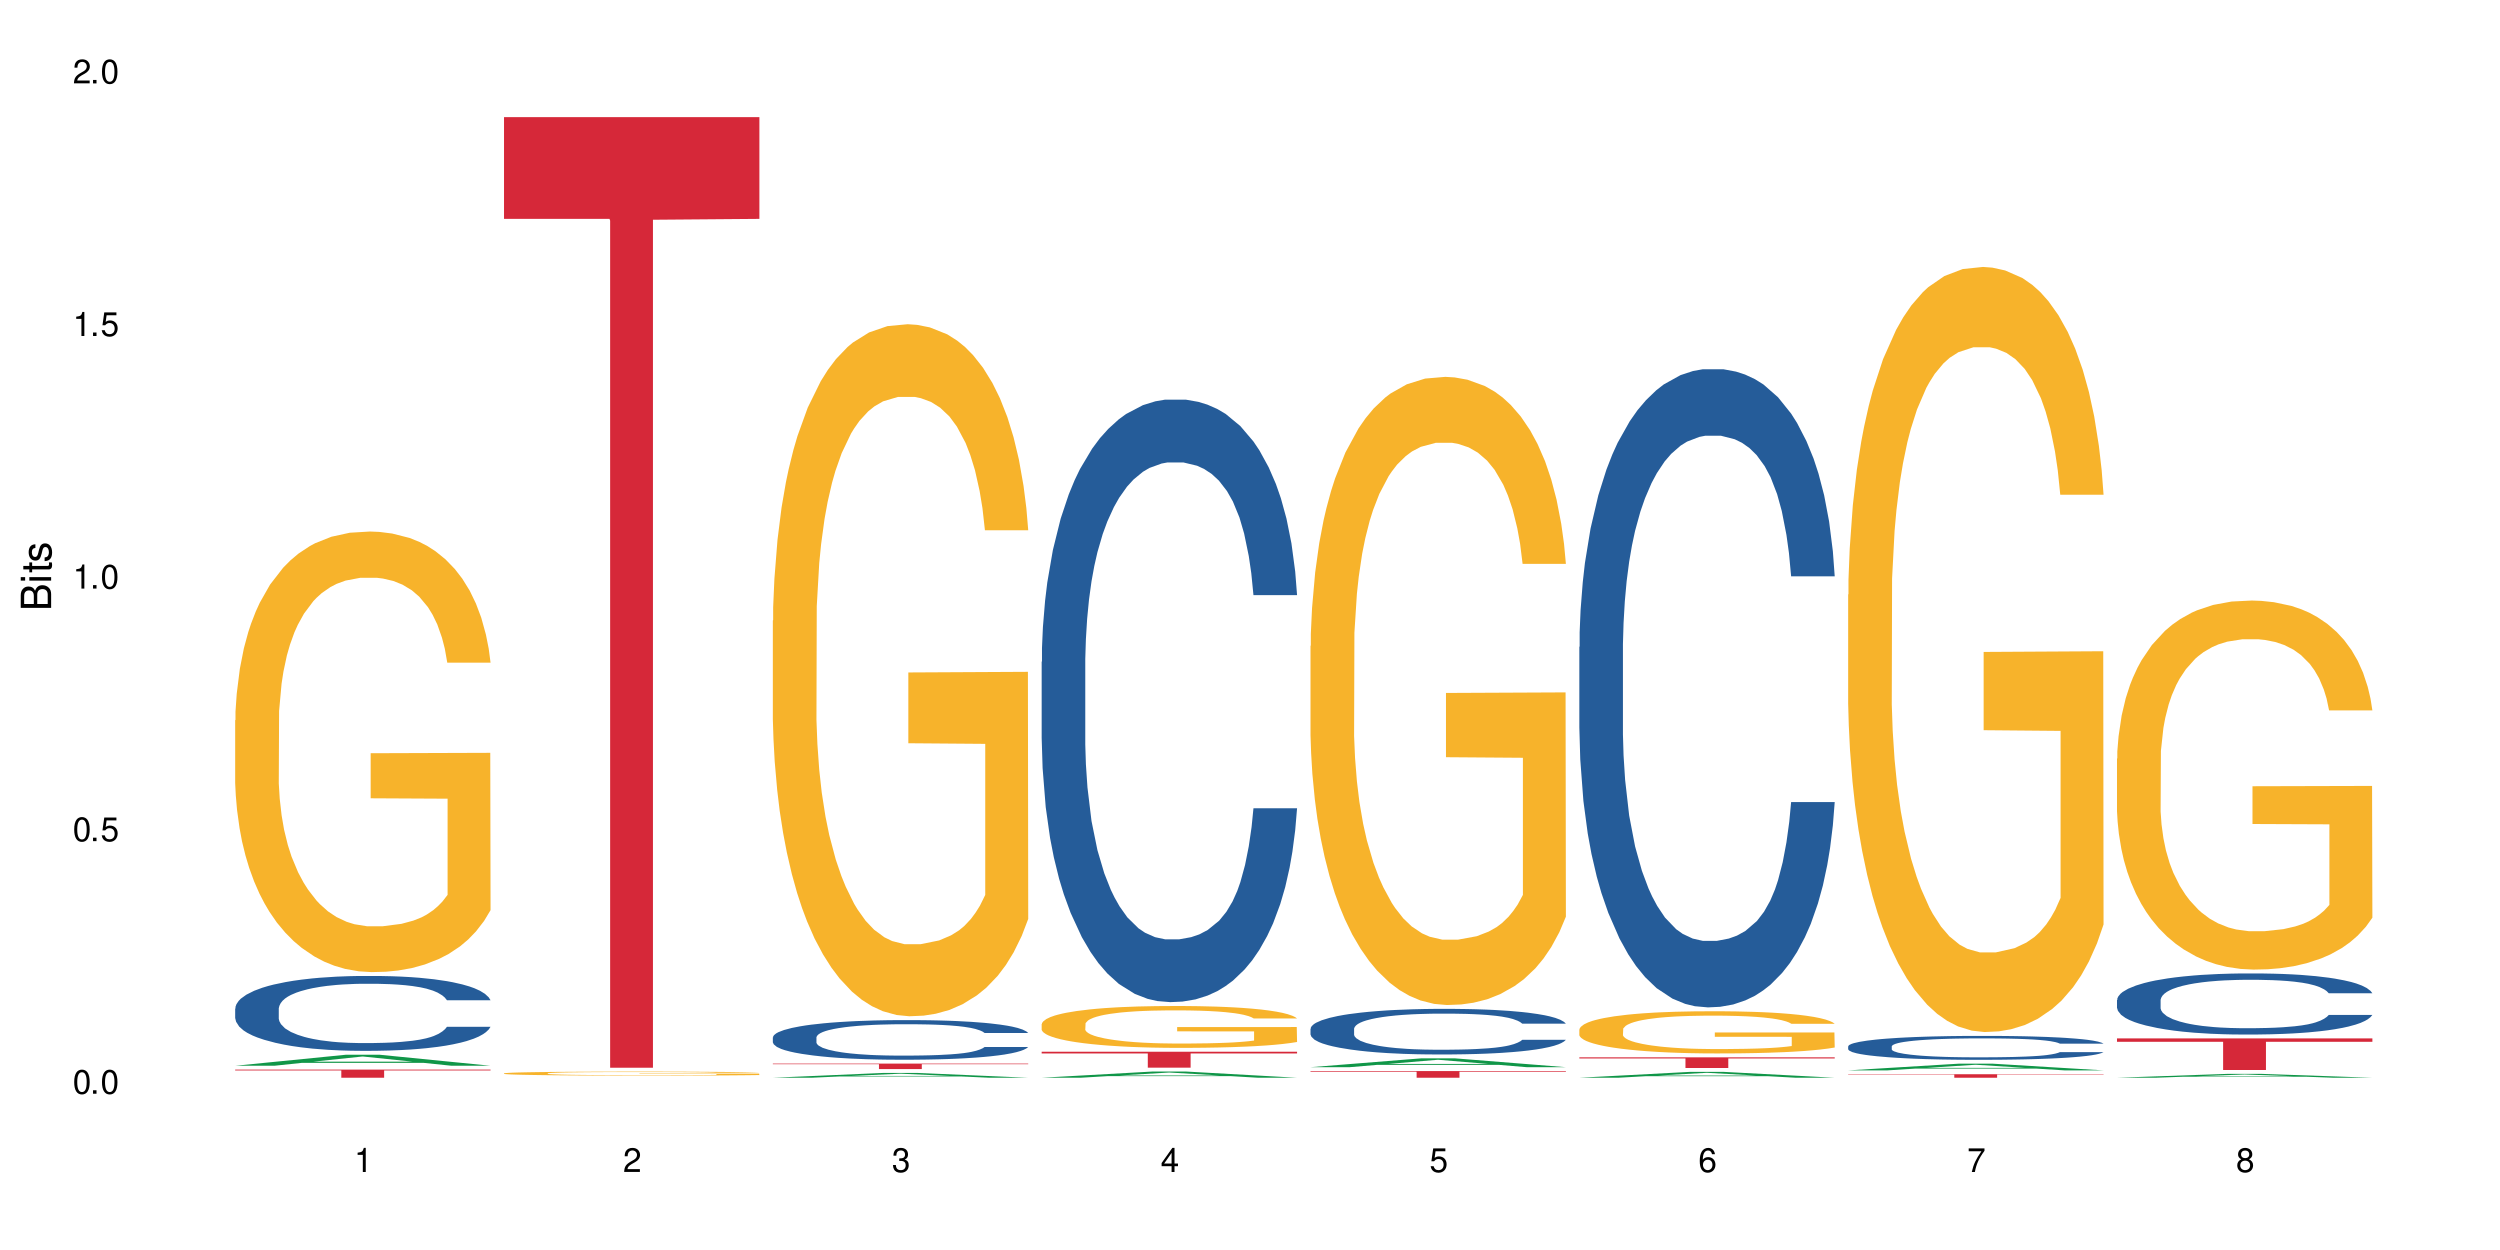 <?xml version="1.0" encoding="UTF-8"?>
<svg xmlns="http://www.w3.org/2000/svg" xmlns:xlink="http://www.w3.org/1999/xlink" width="720" height="360" viewBox="0 0 720 360">
<defs>
<g>
<g id="glyph-0-0">
</g>
<g id="glyph-0-1">
<path d="M 2.641 -6.938 C 2 -6.938 1.422 -6.656 1.078 -6.172 C 0.641 -5.562 0.406 -4.641 0.406 -3.359 C 0.406 -1.016 1.188 0.219 2.641 0.219 C 4.078 0.219 4.859 -1.016 4.859 -3.297 C 4.859 -4.641 4.656 -5.547 4.203 -6.172 C 3.844 -6.656 3.281 -6.938 2.641 -6.938 Z M 2.641 -6.188 C 3.547 -6.188 4 -5.25 4 -3.375 C 4 -1.406 3.562 -0.484 2.625 -0.484 C 1.734 -0.484 1.281 -1.438 1.281 -3.344 C 1.281 -5.25 1.734 -6.188 2.641 -6.188 Z M 2.641 -6.188 "/>
</g>
<g id="glyph-0-2">
<path d="M 1.828 -1 L 0.828 -1 L 0.828 0 L 1.828 0 Z M 1.828 -1 "/>
</g>
<g id="glyph-0-3">
<path d="M 4.562 -6.797 L 1.062 -6.797 L 0.547 -3.094 L 1.328 -3.094 C 1.719 -3.562 2.047 -3.734 2.578 -3.734 C 3.484 -3.734 4.062 -3.109 4.062 -2.094 C 4.062 -1.125 3.484 -0.531 2.578 -0.531 C 1.828 -0.531 1.375 -0.906 1.188 -1.672 L 0.328 -1.672 C 0.453 -1.109 0.547 -0.844 0.75 -0.594 C 1.125 -0.078 1.828 0.219 2.594 0.219 C 3.969 0.219 4.922 -0.781 4.922 -2.219 C 4.922 -3.562 4.031 -4.484 2.719 -4.484 C 2.25 -4.484 1.859 -4.359 1.469 -4.062 L 1.734 -5.969 L 4.562 -5.969 Z M 4.562 -6.797 "/>
</g>
<g id="glyph-0-4">
<path d="M 2.484 -4.938 L 2.484 0 L 3.328 0 L 3.328 -6.938 L 2.766 -6.938 C 2.469 -5.875 2.281 -5.734 0.984 -5.562 L 0.984 -4.938 Z M 2.484 -4.938 "/>
</g>
<g id="glyph-0-5">
<path d="M 4.859 -0.828 L 1.281 -0.828 C 1.359 -1.406 1.672 -1.781 2.5 -2.281 L 3.469 -2.828 C 4.406 -3.344 4.906 -4.062 4.906 -4.906 C 4.906 -5.484 4.672 -6.031 4.266 -6.406 C 3.859 -6.766 3.375 -6.938 2.719 -6.938 C 1.859 -6.938 1.219 -6.625 0.844 -6.031 C 0.609 -5.672 0.5 -5.234 0.484 -4.531 L 1.328 -4.531 C 1.359 -5.016 1.406 -5.281 1.531 -5.516 C 1.75 -5.938 2.188 -6.203 2.703 -6.203 C 3.469 -6.203 4.031 -5.641 4.031 -4.891 C 4.031 -4.344 3.719 -3.859 3.125 -3.516 L 2.234 -3 C 0.812 -2.172 0.406 -1.531 0.328 -0.016 L 4.859 -0.016 Z M 4.859 -0.828 "/>
</g>
<g id="glyph-0-6">
<path d="M 2.125 -3.188 L 2.578 -3.188 C 3.5 -3.188 3.984 -2.766 3.984 -1.922 C 3.984 -1.062 3.469 -0.531 2.594 -0.531 C 1.656 -0.531 1.203 -1 1.156 -2.016 L 0.312 -2.016 C 0.344 -1.453 0.438 -1.094 0.609 -0.781 C 0.953 -0.109 1.625 0.219 2.547 0.219 C 3.953 0.219 4.859 -0.625 4.859 -1.938 C 4.859 -2.828 4.516 -3.297 3.703 -3.594 C 4.344 -3.844 4.656 -4.328 4.656 -5.031 C 4.656 -6.219 3.875 -6.938 2.578 -6.938 C 1.203 -6.938 0.484 -6.172 0.453 -4.703 L 1.297 -4.703 C 1.312 -5.125 1.344 -5.359 1.453 -5.578 C 1.641 -5.969 2.062 -6.203 2.594 -6.203 C 3.344 -6.203 3.797 -5.75 3.797 -5 C 3.797 -4.516 3.609 -4.219 3.25 -4.047 C 3.016 -3.953 2.703 -3.922 2.125 -3.906 Z M 2.125 -3.188 "/>
</g>
<g id="glyph-0-7">
<path d="M 3.141 -1.672 L 3.141 0 L 3.984 0 L 3.984 -1.672 L 4.984 -1.672 L 4.984 -2.438 L 3.984 -2.438 L 3.984 -6.938 L 3.359 -6.938 L 0.266 -2.578 L 0.266 -1.672 Z M 3.141 -2.438 L 1 -2.438 L 3.141 -5.5 Z M 3.141 -2.438 "/>
</g>
<g id="glyph-0-8">
<path d="M 4.781 -5.125 C 4.609 -6.266 3.891 -6.938 2.844 -6.938 C 2.094 -6.938 1.422 -6.578 1.031 -5.953 C 0.594 -5.266 0.406 -4.422 0.406 -3.172 C 0.406 -2 0.578 -1.25 0.984 -0.641 C 1.359 -0.078 1.953 0.219 2.703 0.219 C 3.984 0.219 4.922 -0.75 4.922 -2.094 C 4.922 -3.375 4.062 -4.281 2.844 -4.281 C 2.172 -4.281 1.641 -4.031 1.281 -3.516 C 1.281 -5.234 1.828 -6.188 2.797 -6.188 C 3.391 -6.188 3.797 -5.797 3.938 -5.125 Z M 2.734 -3.531 C 3.547 -3.531 4.062 -2.953 4.062 -2.031 C 4.062 -1.156 3.484 -0.531 2.703 -0.531 C 1.922 -0.531 1.328 -1.188 1.328 -2.078 C 1.328 -2.938 1.906 -3.531 2.734 -3.531 Z M 2.734 -3.531 "/>
</g>
<g id="glyph-0-9">
<path d="M 4.984 -6.797 L 0.438 -6.797 L 0.438 -5.969 L 4.109 -5.969 C 2.5 -3.656 1.828 -2.234 1.328 0 L 2.219 0 C 2.594 -2.172 3.453 -4.047 4.984 -6.094 Z M 4.984 -6.797 "/>
</g>
<g id="glyph-0-10">
<path d="M 3.75 -3.656 C 4.469 -4.094 4.688 -4.438 4.688 -5.078 C 4.688 -6.172 3.844 -6.938 2.641 -6.938 C 1.438 -6.938 0.594 -6.172 0.594 -5.094 C 0.594 -4.438 0.812 -4.094 1.516 -3.656 C 0.734 -3.266 0.359 -2.703 0.359 -1.922 C 0.359 -0.656 1.281 0.219 2.641 0.219 C 3.984 0.219 4.922 -0.656 4.922 -1.922 C 4.922 -2.703 4.531 -3.266 3.75 -3.656 Z M 2.641 -6.188 C 3.359 -6.188 3.812 -5.75 3.812 -5.062 C 3.812 -4.406 3.344 -3.984 2.641 -3.984 C 1.922 -3.984 1.453 -4.406 1.453 -5.078 C 1.453 -5.75 1.922 -6.188 2.641 -6.188 Z M 2.641 -3.266 C 3.484 -3.266 4.062 -2.719 4.062 -1.906 C 4.062 -1.078 3.484 -0.531 2.625 -0.531 C 1.797 -0.531 1.219 -1.094 1.219 -1.906 C 1.219 -2.719 1.781 -3.266 2.641 -3.266 Z M 2.641 -3.266 "/>
</g>
<g id="glyph-1-0">
</g>
<g id="glyph-1-1">
<path d="M 0 -0.953 L 0 -4.891 C 0 -5.719 -0.234 -6.344 -0.734 -6.797 C -1.188 -7.234 -1.812 -7.469 -2.5 -7.469 C -3.547 -7.469 -4.188 -7 -4.625 -5.875 C -4.984 -6.688 -5.625 -7.094 -6.531 -7.094 C -7.172 -7.094 -7.734 -6.859 -8.141 -6.391 C -8.562 -5.922 -8.75 -5.344 -8.75 -4.5 L -8.75 -0.953 Z M -4.984 -2.062 L -7.766 -2.062 L -7.766 -4.219 C -7.766 -4.844 -7.688 -5.203 -7.453 -5.5 C -7.219 -5.812 -6.859 -5.969 -6.375 -5.969 C -5.891 -5.969 -5.531 -5.812 -5.297 -5.5 C -5.062 -5.203 -4.984 -4.844 -4.984 -4.219 Z M -0.984 -2.062 L -4 -2.062 L -4 -4.781 C -4 -5.766 -3.438 -6.359 -2.484 -6.359 C -1.547 -6.359 -0.984 -5.766 -0.984 -4.781 Z M -0.984 -2.062 "/>
</g>
<g id="glyph-1-2">
<path d="M -6.281 -1.797 L -6.281 -0.797 L 0 -0.797 L 0 -1.797 Z M -8.75 -1.797 L -8.75 -0.797 L -7.484 -0.797 L -7.484 -1.797 Z M -8.75 -1.797 "/>
</g>
<g id="glyph-1-3">
<path d="M -6.281 -3.047 L -6.281 -2.016 L -8.016 -2.016 L -8.016 -1.016 L -6.281 -1.016 L -6.281 -0.172 L -5.469 -0.172 L -5.469 -1.016 L -0.719 -1.016 C -0.078 -1.016 0.281 -1.453 0.281 -2.234 C 0.281 -2.5 0.25 -2.719 0.188 -3.047 L -0.641 -3.047 C -0.609 -2.906 -0.594 -2.766 -0.594 -2.562 C -0.594 -2.141 -0.719 -2.016 -1.156 -2.016 L -5.469 -2.016 L -5.469 -3.047 Z M -6.281 -3.047 "/>
</g>
<g id="glyph-1-4">
<path d="M -4.531 -5.25 C -5.766 -5.25 -6.469 -4.422 -6.469 -2.969 C -6.469 -1.516 -5.719 -0.562 -4.547 -0.562 C -3.562 -0.562 -3.094 -1.062 -2.734 -2.562 L -2.516 -3.484 C -2.344 -4.188 -2.094 -4.469 -1.641 -4.469 C -1.047 -4.469 -0.641 -3.875 -0.641 -3 C -0.641 -2.453 -0.797 -2 -1.062 -1.75 C -1.25 -1.594 -1.422 -1.531 -1.875 -1.469 L -1.875 -0.406 C -0.422 -0.453 0.281 -1.266 0.281 -2.922 C 0.281 -4.5 -0.5 -5.516 -1.719 -5.516 C -2.656 -5.516 -3.172 -4.984 -3.469 -3.734 L -3.703 -2.766 C -3.891 -1.953 -4.156 -1.609 -4.594 -1.609 C -5.188 -1.609 -5.547 -2.125 -5.547 -2.938 C -5.547 -3.75 -5.203 -4.172 -4.531 -4.203 Z M -4.531 -5.25 "/>
</g>
</g>
</defs>
<rect x="-72" y="-36" width="864" height="432" fill="rgb(100%, 100%, 100%)" fill-opacity="1"/>
<path fill-rule="nonzero" fill="rgb(6.275%, 58.824%, 28.235%)" fill-opacity="1" d="M 67.73 306.934 L 67.809 306.93 L 99.637 303.762 L 109.301 303.762 L 141.281 306.938 L 130.047 306.938 L 122.031 306.109 L 86.906 306.109 L 79.047 306.934 L 67.73 306.934 L 90.285 305.766 L 118.809 305.762 L 104.586 304.281 L 104.43 304.277 L 104.27 304.285 L 90.207 305.762 L 90.285 305.766 Z M 67.73 306.934 "/>
<path fill-rule="nonzero" fill="rgb(14.51%, 36.078%, 60%)" fill-opacity="1" d="M 67.73 290.465 L 67.82 290.445 L 67.82 289.973 L 68.09 289.223 L 68.719 288.277 L 69.344 287.625 L 70.961 286.465 L 73.203 285.34 L 75.535 284.473 L 77.238 283.961 L 78.766 283.566 L 82.262 282.836 L 84.504 282.461 L 86.926 282.125 L 89.887 281.789 L 92.039 281.594 L 96.883 281.277 L 100.469 281.141 L 103.25 281.082 L 109.262 281.082 L 112.848 281.16 L 115.449 281.258 L 118.32 281.414 L 120.742 281.594 L 124.957 282.027 L 128.727 282.578 L 130.43 282.895 L 133.121 283.504 L 135.184 284.098 L 136.617 284.609 L 138.234 285.34 L 139.668 286.227 L 140.746 287.23 L 141.281 288.078 L 128.727 288.078 L 128.098 287.293 L 127.379 286.68 L 126.035 285.871 L 124.688 285.301 L 122.805 284.727 L 121.102 284.352 L 118.77 283.98 L 116.707 283.742 L 114.555 283.566 L 112.488 283.445 L 108.543 283.328 L 103.969 283.328 L 102.266 283.367 L 98.766 283.527 L 96.883 283.664 L 94.191 283.938 L 92.309 284.195 L 90.066 284.59 L 88.539 284.926 L 86.656 285.438 L 85.312 285.891 L 83.785 286.543 L 82.891 287.035 L 82.082 287.586 L 81.363 288.238 L 80.828 288.93 L 80.469 289.656 L 80.289 290.367 L 80.289 293.422 L 80.469 294.133 L 80.918 294.961 L 82.082 296.164 L 83.785 297.207 L 85.762 298.035 L 87.645 298.629 L 88.719 298.906 L 90.156 299.219 L 92.398 299.613 L 95.629 300.008 L 97.512 300.168 L 100.383 300.324 L 103.34 300.402 L 107.289 300.402 L 110.785 300.324 L 113.117 300.227 L 115.539 300.066 L 118.859 299.734 L 120.922 299.418 L 122.715 299.043 L 124.062 298.668 L 124.957 298.352 L 126.305 297.742 L 127.379 297.07 L 128.188 296.379 L 128.727 295.711 L 141.281 295.711 L 140.746 296.5 L 139.938 297.27 L 139.129 297.84 L 137.875 298.531 L 136.441 299.141 L 134.375 299.832 L 132.672 300.285 L 130.43 300.777 L 128.367 301.152 L 126.125 301.488 L 122.805 301.883 L 120.652 302.078 L 118.32 302.258 L 115.539 302.414 L 112.043 302.551 L 108.273 302.633 L 104.777 302.652 L 101.008 302.609 L 98.227 302.531 L 94.551 302.355 L 89.977 302 L 86.656 301.625 L 84.055 301.25 L 81.812 300.855 L 79.301 300.324 L 76.074 299.457 L 74.098 298.785 L 72.754 298.234 L 71.23 297.465 L 70.152 296.773 L 68.898 295.672 L 68 294.27 L 67.73 293.188 Z M 67.73 290.465 "/>
<path fill-rule="nonzero" fill="rgb(96.863%, 70.196%, 16.863%)" fill-opacity="1" d="M 67.73 207.426 L 67.82 207.309 L 67.82 204.992 L 68.18 199.777 L 69.078 192.594 L 70.242 186.684 L 71.5 182.047 L 72.305 179.613 L 73.652 176.137 L 74.816 173.586 L 77.777 168.371 L 81.543 163.508 L 83.609 161.422 L 85.941 159.449 L 89.258 157.25 L 90.785 156.438 L 95.449 154.582 L 100.738 153.426 L 106.57 153.078 L 109.262 153.191 L 112.938 153.656 L 117.961 154.93 L 120.832 156.09 L 123.074 157.25 L 125.406 158.754 L 128.277 161.074 L 130.969 163.855 L 133.121 166.633 L 135.273 170.109 L 137.066 173.82 L 138.594 177.875 L 139.938 182.742 L 140.746 186.797 L 141.281 190.855 L 128.816 190.855 L 128.098 186.797 L 127.289 183.668 L 125.945 179.844 L 124.598 177.062 L 123.254 174.863 L 120.742 171.848 L 118.59 169.996 L 115.898 168.371 L 113.297 167.328 L 110.336 166.633 L 108.543 166.402 L 103.789 166.402 L 99.484 167.215 L 96.973 168.141 L 95.18 169.066 L 92.668 170.805 L 91.141 172.195 L 90.246 173.125 L 87.555 176.715 L 85.762 179.961 L 84.773 182.164 L 83.52 185.641 L 82.621 188.77 L 81.633 193.402 L 81.098 196.879 L 80.379 204.762 L 80.289 225.621 L 80.559 230.023 L 81.098 234.773 L 81.812 238.945 L 82.891 243.352 L 83.965 246.711 L 85.852 251.23 L 87.465 254.242 L 88.719 256.215 L 91.141 259.344 L 92.129 260.387 L 94.461 262.473 L 96.883 264.094 L 99.844 265.484 L 102.086 266.18 L 105.672 266.758 L 110.246 266.758 L 115.629 266.062 L 119.039 265.137 L 121.371 264.211 L 122.895 263.398 L 124.777 262.125 L 126.125 260.965 L 127.379 259.691 L 128.906 257.719 L 128.906 230.023 L 106.75 229.906 L 106.75 216.93 L 141.195 216.812 L 141.281 262.125 L 139.398 265.254 L 137.066 268.266 L 134.824 270.582 L 132.492 272.555 L 129.176 274.754 L 126.484 276.145 L 122.355 277.77 L 118.59 278.812 L 114.645 279.508 L 111.145 279.855 L 107.02 279.969 L 103.34 279.738 L 99.395 279.043 L 96.254 278.117 L 93.383 276.957 L 90.516 275.449 L 86.926 273.016 L 84.594 271.047 L 82.172 268.613 L 79.75 265.715 L 77.598 262.586 L 76.164 260.152 L 74.727 257.371 L 73.203 253.895 L 71.766 249.957 L 70.691 246.363 L 69.703 242.309 L 68.988 238.484 L 68.27 233.27 L 67.91 229.098 L 67.73 225.504 Z M 67.73 207.426 "/>
<path fill-rule="nonzero" fill="rgb(83.922%, 15.686%, 22.353%)" fill-opacity="1" d="M 67.73 308.047 L 141.281 308.047 L 141.281 308.297 L 110.629 308.301 L 110.629 310.387 L 98.297 310.387 L 98.297 308.301 L 98.117 308.297 L 67.73 308.297 Z M 67.73 308.047 "/>
<path fill-rule="nonzero" fill="rgb(96.863%, 70.196%, 16.863%)" fill-opacity="1" d="M 145.156 309.117 L 145.242 309.117 L 145.242 309.094 L 145.602 309.047 L 146.5 308.984 L 147.664 308.93 L 148.922 308.887 L 149.73 308.867 L 151.074 308.836 L 152.242 308.812 L 155.199 308.766 L 158.969 308.719 L 161.031 308.699 L 163.363 308.684 L 166.684 308.664 L 168.207 308.656 L 172.871 308.641 L 178.164 308.629 L 183.992 308.625 L 186.684 308.625 L 190.363 308.629 L 195.387 308.641 L 198.254 308.652 L 200.496 308.664 L 202.828 308.676 L 205.699 308.699 L 208.391 308.723 L 210.543 308.746 L 212.695 308.781 L 214.492 308.812 L 216.016 308.852 L 217.359 308.895 L 218.168 308.93 L 218.707 308.969 L 206.238 308.969 L 205.52 308.93 L 204.715 308.902 L 203.367 308.867 L 202.023 308.844 L 200.676 308.824 L 198.164 308.797 L 196.012 308.777 L 193.32 308.766 L 190.723 308.754 L 187.762 308.746 L 181.211 308.746 L 176.906 308.754 L 174.395 308.762 L 172.602 308.77 L 170.09 308.785 L 168.566 308.797 L 167.668 308.809 L 164.977 308.84 L 163.184 308.867 L 162.195 308.887 L 160.941 308.922 L 160.043 308.949 L 159.059 308.992 L 158.52 309.023 L 157.801 309.094 L 157.711 309.281 L 157.98 309.32 L 158.52 309.363 L 159.238 309.402 L 160.312 309.441 L 161.391 309.473 L 163.273 309.516 L 164.887 309.543 L 166.145 309.559 L 168.566 309.586 L 169.551 309.598 L 171.883 309.617 L 174.305 309.629 L 177.266 309.645 L 179.508 309.648 L 183.098 309.656 L 187.672 309.656 L 193.055 309.648 L 196.461 309.641 L 198.793 309.633 L 200.32 309.625 L 202.203 309.613 L 203.547 309.602 L 204.805 309.59 L 206.328 309.574 L 206.328 309.32 L 184.172 309.32 L 184.172 309.203 L 218.617 309.203 L 218.707 309.613 L 216.824 309.641 L 214.492 309.668 L 212.25 309.688 L 209.918 309.707 L 206.598 309.727 L 203.906 309.738 L 199.781 309.754 L 196.012 309.766 L 192.066 309.77 L 188.566 309.773 L 180.766 309.773 L 176.816 309.766 L 173.68 309.758 L 167.938 309.734 L 164.352 309.711 L 162.016 309.695 L 159.594 309.672 L 157.172 309.645 L 155.02 309.617 L 152.152 309.57 L 150.625 309.539 L 149.191 309.504 L 148.113 309.469 L 147.129 309.434 L 146.41 309.398 L 145.691 309.352 L 145.332 309.312 L 145.156 309.281 Z M 145.156 309.117 "/>
<path fill-rule="nonzero" fill="rgb(83.922%, 15.686%, 22.353%)" fill-opacity="1" d="M 145.156 33.727 L 218.707 33.727 L 218.707 63.035 L 188.051 63.289 L 188.051 307.516 L 175.719 307.516 L 175.719 63.547 L 175.539 63.035 L 145.156 63.035 Z M 145.156 33.727 "/>
<path fill-rule="nonzero" fill="rgb(6.275%, 58.824%, 28.235%)" fill-opacity="1" d="M 222.578 310.383 L 222.656 310.383 L 254.48 309 L 264.148 309 L 296.129 310.387 L 284.895 310.387 L 276.879 310.023 L 241.75 310.023 L 233.895 310.383 L 222.578 310.383 L 245.129 309.875 L 273.656 309.875 L 259.434 309.227 L 259.273 309.227 L 259.117 309.23 L 245.051 309.875 L 245.129 309.875 Z M 222.578 310.383 "/>
<path fill-rule="nonzero" fill="rgb(14.51%, 36.078%, 60%)" fill-opacity="1" d="M 222.578 298.758 L 222.668 298.75 L 222.668 298.5 L 222.938 298.102 L 223.562 297.602 L 224.191 297.258 L 225.809 296.641 L 228.051 296.047 L 230.383 295.59 L 232.086 295.316 L 233.609 295.109 L 237.109 294.723 L 239.352 294.523 L 241.773 294.348 L 244.734 294.172 L 246.887 294.066 L 251.73 293.898 L 255.316 293.828 L 258.098 293.797 L 264.109 293.797 L 267.695 293.836 L 270.297 293.891 L 273.168 293.973 L 275.59 294.066 L 279.805 294.297 L 283.57 294.586 L 285.277 294.754 L 287.969 295.078 L 290.031 295.391 L 291.465 295.66 L 293.082 296.047 L 294.516 296.516 L 295.59 297.051 L 296.129 297.496 L 283.57 297.496 L 282.945 297.082 L 282.227 296.758 L 280.883 296.328 L 279.535 296.027 L 277.652 295.727 L 275.949 295.527 L 273.617 295.328 L 271.551 295.203 L 269.398 295.109 L 267.336 295.047 L 263.391 294.984 L 258.816 294.984 L 257.109 295.004 L 253.613 295.09 L 251.73 295.16 L 249.039 295.309 L 247.156 295.441 L 244.914 295.652 L 243.387 295.828 L 241.504 296.102 L 240.16 296.34 L 238.633 296.684 L 237.738 296.945 L 236.93 297.238 L 236.211 297.582 L 235.672 297.945 L 235.316 298.332 L 235.137 298.707 L 235.137 300.324 L 235.316 300.699 L 235.762 301.137 L 236.93 301.773 L 238.633 302.324 L 240.605 302.766 L 242.492 303.078 L 243.566 303.223 L 245.004 303.391 L 247.246 303.598 L 250.473 303.809 L 252.355 303.891 L 255.227 303.973 L 258.188 304.016 L 262.133 304.016 L 265.633 303.973 L 267.965 303.922 L 270.387 303.84 L 273.707 303.66 L 275.77 303.492 L 277.562 303.297 L 278.906 303.098 L 279.805 302.93 L 281.148 302.609 L 282.227 302.254 L 283.035 301.887 L 283.57 301.535 L 296.129 301.535 L 295.59 301.949 L 294.785 302.355 L 293.977 302.66 L 292.723 303.023 L 291.285 303.348 L 289.223 303.715 L 287.52 303.953 L 285.277 304.215 L 283.215 304.41 L 280.973 304.59 L 277.652 304.797 L 275.5 304.902 L 273.168 304.996 L 270.387 305.078 L 266.887 305.152 L 263.121 305.195 L 259.621 305.203 L 255.855 305.184 L 253.074 305.141 L 249.398 305.047 L 244.824 304.859 L 241.504 304.664 L 238.902 304.465 L 236.66 304.254 L 234.148 303.973 L 230.918 303.516 L 228.945 303.16 L 227.602 302.867 L 226.074 302.461 L 225 302.098 L 223.742 301.512 L 222.848 300.773 L 222.578 300.199 Z M 222.578 298.758 "/>
<path fill-rule="nonzero" fill="rgb(96.863%, 70.196%, 16.863%)" fill-opacity="1" d="M 222.578 178.742 L 222.668 178.559 L 222.668 174.918 L 223.027 166.727 L 223.922 155.441 L 225.09 146.16 L 226.344 138.879 L 227.152 135.059 L 228.496 129.598 L 229.664 125.594 L 232.625 117.402 L 236.391 109.758 L 238.453 106.48 L 240.785 103.387 L 244.105 99.93 L 245.629 98.652 L 250.293 95.742 L 255.586 93.922 L 261.418 93.375 L 264.109 93.559 L 267.785 94.285 L 272.809 96.289 L 275.68 98.109 L 277.922 99.93 L 280.254 102.293 L 283.125 105.934 L 285.816 110.305 L 287.969 114.672 L 290.121 120.133 L 291.914 125.957 L 293.438 132.328 L 294.785 139.973 L 295.59 146.344 L 296.129 152.715 L 283.66 152.715 L 282.945 146.344 L 282.137 141.43 L 280.793 135.422 L 279.445 131.055 L 278.102 127.594 L 275.59 122.863 L 273.438 119.949 L 270.746 117.402 L 268.145 115.762 L 265.184 114.672 L 263.391 114.309 L 258.637 114.309 L 254.332 115.582 L 251.82 117.039 L 250.023 118.492 L 247.512 121.223 L 245.988 123.406 L 245.094 124.863 L 242.402 130.508 L 240.605 135.602 L 239.621 139.062 L 238.363 144.523 L 237.469 149.438 L 236.48 156.719 L 235.941 162.18 L 235.227 174.555 L 235.137 207.316 L 235.406 214.234 L 235.941 221.699 L 236.66 228.25 L 237.738 235.168 L 238.812 240.445 L 240.695 247.543 L 242.312 252.277 L 243.566 255.371 L 245.988 260.285 L 246.977 261.922 L 249.309 265.199 L 251.73 267.746 L 254.691 269.934 L 256.934 271.023 L 260.52 271.934 L 265.094 271.934 L 270.477 270.844 L 273.887 269.387 L 276.219 267.93 L 277.742 266.656 L 279.625 264.652 L 280.973 262.832 L 282.227 260.832 L 283.75 257.738 L 283.75 214.234 L 261.598 214.055 L 261.598 193.668 L 296.039 193.484 L 296.129 264.652 L 294.246 269.566 L 291.914 274.301 L 289.672 277.941 L 287.34 281.035 L 284.02 284.492 L 281.328 286.676 L 277.203 289.227 L 273.438 290.863 L 269.488 291.957 L 265.992 292.504 L 261.867 292.684 L 258.188 292.32 L 254.242 291.227 L 251.102 289.773 L 248.23 287.953 L 245.359 285.586 L 241.773 281.762 L 239.441 278.668 L 237.02 274.848 L 234.598 270.297 L 232.445 265.383 L 231.008 261.559 L 229.574 257.191 L 228.051 251.73 L 226.613 245.543 L 225.539 239.898 L 224.551 233.527 L 223.832 227.523 L 223.117 219.332 L 222.758 212.777 L 222.578 207.137 Z M 222.578 178.742 "/>
<path fill-rule="nonzero" fill="rgb(83.922%, 15.686%, 22.353%)" fill-opacity="1" d="M 222.578 306.316 L 296.129 306.316 L 296.129 306.484 L 265.477 306.484 L 265.477 307.891 L 253.141 307.891 L 253.141 306.488 L 252.965 306.484 L 222.578 306.484 Z M 222.578 306.316 "/>
<path fill-rule="nonzero" fill="rgb(6.275%, 58.824%, 28.235%)" fill-opacity="1" d="M 300 310.383 L 300.078 310.383 L 331.906 308.602 L 341.57 308.602 L 373.555 310.387 L 362.316 310.387 L 354.301 309.918 L 319.176 309.918 L 311.316 310.383 L 300 310.383 L 322.555 309.727 L 351.078 309.727 L 336.855 308.895 L 336.699 308.891 L 336.543 308.898 L 322.477 309.727 L 322.555 309.727 Z M 300 310.383 "/>
<path fill-rule="nonzero" fill="rgb(14.51%, 36.078%, 60%)" fill-opacity="1" d="M 300 190.598 L 300.09 190.438 L 300.09 186.633 L 300.359 180.605 L 300.988 172.992 L 301.617 167.758 L 303.23 158.402 L 305.473 149.359 L 307.805 142.383 L 309.508 138.258 L 311.035 135.086 L 314.531 129.219 L 316.773 126.203 L 319.195 123.508 L 322.156 120.812 L 324.309 119.227 L 329.152 116.688 L 332.742 115.578 L 335.52 115.102 L 341.531 115.102 L 345.117 115.734 L 347.719 116.527 L 350.59 117.797 L 353.012 119.227 L 357.227 122.715 L 360.996 127.156 L 362.699 129.691 L 365.391 134.609 L 367.453 139.367 L 368.891 143.492 L 370.504 149.359 L 371.938 156.496 L 373.016 164.586 L 373.555 171.406 L 360.996 171.406 L 360.367 165.062 L 359.648 160.145 L 358.305 153.641 L 356.961 149.043 L 355.074 144.441 L 353.371 141.43 L 351.039 138.414 L 348.977 136.512 L 346.824 135.086 L 344.762 134.133 L 340.812 133.184 L 336.238 133.184 L 334.535 133.5 L 331.035 134.77 L 329.152 135.879 L 326.461 138.098 L 324.578 140.16 L 322.336 143.332 L 320.812 146.027 L 318.926 150.152 L 317.582 153.801 L 316.059 159.035 L 315.16 163 L 314.352 167.441 L 313.637 172.676 L 313.098 178.227 L 312.738 184.094 L 312.559 189.805 L 312.559 214.387 L 312.738 220.098 L 313.188 226.762 L 314.352 236.434 L 316.059 244.84 L 318.031 251.504 L 319.914 256.262 L 320.992 258.48 L 322.426 261.02 L 324.668 264.191 L 327.898 267.363 L 329.781 268.633 L 332.652 269.902 L 335.609 270.535 L 339.559 270.535 L 343.055 269.902 L 345.387 269.109 L 347.809 267.84 L 351.129 265.141 L 353.191 262.605 L 354.984 259.59 L 356.332 256.578 L 357.227 254.039 L 358.574 249.125 L 359.648 243.73 L 360.457 238.18 L 360.996 232.785 L 373.555 232.785 L 373.016 239.133 L 372.207 245.316 L 371.402 249.918 L 370.145 255.469 L 368.711 260.383 L 366.645 265.938 L 364.941 269.582 L 362.699 273.547 L 360.637 276.562 L 358.395 279.258 L 355.074 282.43 L 352.922 284.016 L 350.59 285.445 L 347.809 286.715 L 344.312 287.824 L 340.543 288.457 L 337.047 288.617 L 333.277 288.301 L 330.5 287.664 L 326.82 286.238 L 322.246 283.383 L 318.926 280.367 L 316.324 277.355 L 314.082 274.184 L 311.57 269.902 L 308.344 262.922 L 306.371 257.531 L 305.023 253.09 L 303.5 246.902 L 302.422 241.352 L 301.168 232.469 L 300.27 221.207 L 300 212.484 Z M 300 190.598 "/>
<path fill-rule="nonzero" fill="rgb(96.863%, 70.196%, 16.863%)" fill-opacity="1" d="M 300 294.895 L 300.09 294.883 L 300.09 294.664 L 300.449 294.168 L 301.348 293.484 L 302.512 292.922 L 303.77 292.48 L 304.574 292.25 L 305.922 291.918 L 307.086 291.676 L 310.047 291.18 L 313.816 290.719 L 315.879 290.52 L 318.211 290.332 L 321.527 290.125 L 323.055 290.047 L 327.719 289.871 L 333.012 289.762 L 338.84 289.727 L 341.531 289.738 L 345.207 289.781 L 350.23 289.902 L 353.102 290.016 L 355.344 290.125 L 357.676 290.266 L 360.547 290.488 L 363.238 290.75 L 365.391 291.016 L 367.543 291.348 L 369.336 291.699 L 370.863 292.086 L 372.207 292.547 L 373.016 292.934 L 373.555 293.32 L 361.086 293.32 L 360.367 292.934 L 359.559 292.637 L 358.215 292.273 L 356.871 292.008 L 355.523 291.797 L 353.012 291.512 L 350.859 291.336 L 348.168 291.18 L 345.566 291.082 L 342.609 291.016 L 340.812 290.996 L 336.059 290.996 L 331.754 291.07 L 329.242 291.16 L 327.449 291.246 L 324.938 291.414 L 323.414 291.547 L 322.516 291.633 L 319.824 291.977 L 318.031 292.281 L 317.043 292.492 L 315.789 292.824 L 314.891 293.121 L 313.902 293.562 L 313.367 293.891 L 312.648 294.641 L 312.559 296.625 L 312.828 297.043 L 313.367 297.492 L 314.082 297.891 L 315.16 298.309 L 316.234 298.629 L 318.121 299.059 L 319.734 299.344 L 320.992 299.531 L 323.414 299.828 L 324.398 299.93 L 326.73 300.125 L 329.152 300.281 L 332.113 300.414 L 334.355 300.48 L 337.941 300.535 L 342.52 300.535 L 347.898 300.469 L 351.309 300.379 L 353.641 300.293 L 355.164 300.215 L 357.047 300.094 L 358.395 299.984 L 359.648 299.863 L 361.176 299.676 L 361.176 297.043 L 339.02 297.031 L 339.02 295.797 L 373.465 295.785 L 373.555 300.094 L 371.668 300.391 L 369.336 300.676 L 367.094 300.898 L 364.762 301.086 L 361.445 301.293 L 358.754 301.426 L 354.629 301.582 L 350.859 301.68 L 346.914 301.746 L 343.414 301.777 L 339.289 301.789 L 335.609 301.77 L 331.664 301.703 L 328.523 301.613 L 325.656 301.504 L 322.785 301.359 L 319.195 301.129 L 316.863 300.941 L 314.441 300.711 L 312.02 300.434 L 309.867 300.137 L 308.434 299.906 L 306.996 299.641 L 305.473 299.312 L 304.039 298.938 L 302.961 298.594 L 301.973 298.211 L 301.258 297.848 L 300.539 297.352 L 300.18 296.953 L 300 296.613 Z M 300 294.895 "/>
<path fill-rule="nonzero" fill="rgb(83.922%, 15.686%, 22.353%)" fill-opacity="1" d="M 300 302.902 L 373.555 302.902 L 373.555 303.391 L 342.898 303.398 L 342.898 307.492 L 330.566 307.492 L 330.566 303.402 L 330.387 303.391 L 300 303.391 Z M 300 302.902 "/>
<path fill-rule="nonzero" fill="rgb(6.275%, 58.824%, 28.235%)" fill-opacity="1" d="M 377.426 307.348 L 377.504 307.344 L 409.328 304.801 L 418.992 304.801 L 450.977 307.352 L 439.738 307.352 L 431.723 306.684 L 396.598 306.684 L 388.738 307.348 L 377.426 307.348 L 399.977 306.41 L 428.504 306.406 L 414.277 305.219 L 414.121 305.215 L 413.965 305.223 L 399.898 306.406 L 399.977 306.41 Z M 377.426 307.348 "/>
<path fill-rule="nonzero" fill="rgb(14.51%, 36.078%, 60%)" fill-opacity="1" d="M 377.426 296.273 L 377.516 296.262 L 377.516 295.973 L 377.781 295.52 L 378.41 294.941 L 379.039 294.547 L 380.652 293.836 L 382.895 293.152 L 385.227 292.625 L 386.934 292.312 L 388.457 292.074 L 391.957 291.629 L 394.199 291.402 L 396.621 291.199 L 399.578 290.992 L 401.734 290.875 L 406.574 290.684 L 410.164 290.598 L 412.945 290.562 L 418.953 290.562 L 422.543 290.609 L 425.145 290.668 L 428.016 290.766 L 430.438 290.875 L 434.652 291.137 L 438.418 291.473 L 440.125 291.664 L 442.812 292.039 L 444.879 292.398 L 446.312 292.711 L 447.926 293.152 L 449.363 293.695 L 450.438 294.305 L 450.977 294.82 L 438.418 294.82 L 437.789 294.344 L 437.074 293.969 L 435.727 293.477 L 434.383 293.129 L 432.5 292.781 L 430.793 292.555 L 428.461 292.324 L 426.398 292.184 L 424.246 292.074 L 422.184 292 L 418.238 291.93 L 413.664 291.93 L 411.957 291.953 L 408.461 292.051 L 406.574 292.133 L 403.887 292.301 L 402 292.457 L 399.758 292.699 L 398.234 292.902 L 396.352 293.215 L 395.004 293.488 L 393.48 293.887 L 392.582 294.188 L 391.777 294.523 L 391.059 294.918 L 390.52 295.336 L 390.16 295.781 L 389.98 296.215 L 389.98 298.074 L 390.16 298.504 L 390.609 299.012 L 391.777 299.742 L 393.48 300.379 L 395.453 300.883 L 397.336 301.242 L 398.414 301.41 L 399.848 301.602 L 402.09 301.84 L 405.32 302.082 L 407.203 302.18 L 410.074 302.273 L 413.035 302.32 L 416.98 302.32 L 420.48 302.273 L 422.812 302.215 L 425.234 302.117 L 428.551 301.914 L 430.613 301.723 L 432.41 301.492 L 433.754 301.266 L 434.652 301.074 L 435.996 300.703 L 437.074 300.293 L 437.879 299.875 L 438.418 299.465 L 450.977 299.465 L 450.438 299.945 L 449.633 300.414 L 448.824 300.762 L 447.566 301.184 L 446.133 301.555 L 444.07 301.973 L 442.367 302.25 L 440.125 302.551 L 438.059 302.777 L 435.816 302.98 L 432.5 303.223 L 430.348 303.34 L 428.016 303.449 L 425.234 303.547 L 421.734 303.629 L 417.969 303.68 L 414.469 303.691 L 410.703 303.664 L 407.922 303.617 L 404.242 303.512 L 399.668 303.293 L 396.352 303.066 L 393.75 302.836 L 391.508 302.598 L 388.996 302.273 L 385.766 301.746 L 383.793 301.336 L 382.449 301 L 380.922 300.535 L 379.848 300.113 L 378.59 299.441 L 377.695 298.59 L 377.426 297.93 Z M 377.426 296.273 "/>
<path fill-rule="nonzero" fill="rgb(96.863%, 70.196%, 16.863%)" fill-opacity="1" d="M 377.426 186.023 L 377.516 185.859 L 377.516 182.555 L 377.871 175.117 L 378.77 164.875 L 379.938 156.449 L 381.191 149.84 L 382 146.371 L 383.344 141.414 L 384.512 137.777 L 387.469 130.344 L 391.238 123.406 L 393.301 120.43 L 395.633 117.621 L 398.953 114.484 L 400.477 113.324 L 405.141 110.684 L 410.434 109.031 L 416.262 108.535 L 418.953 108.699 L 422.633 109.359 L 427.656 111.18 L 430.527 112.832 L 432.77 114.484 L 435.102 116.629 L 437.969 119.934 L 440.66 123.898 L 442.812 127.867 L 444.969 132.82 L 446.762 138.109 L 448.285 143.891 L 449.633 150.832 L 450.438 156.613 L 450.977 162.395 L 438.508 162.395 L 437.789 156.613 L 436.984 152.152 L 435.637 146.699 L 434.293 142.734 L 432.949 139.598 L 430.438 135.301 L 428.281 132.656 L 425.594 130.344 L 422.992 128.855 L 420.031 127.867 L 418.238 127.535 L 413.484 127.535 L 409.176 128.691 L 406.664 130.012 L 404.871 131.336 L 402.359 133.812 L 400.836 135.797 L 399.938 137.117 L 397.246 142.238 L 395.453 146.867 L 394.469 150.004 L 393.211 154.961 L 392.312 159.422 L 391.328 166.031 L 390.789 170.988 L 390.07 182.223 L 389.98 211.961 L 390.25 218.242 L 390.789 225.016 L 391.508 230.961 L 392.582 237.242 L 393.66 242.031 L 395.543 248.477 L 397.156 252.773 L 398.414 255.582 L 400.836 260.043 L 401.82 261.527 L 404.156 264.504 L 406.574 266.816 L 409.535 268.797 L 411.777 269.789 L 415.367 270.617 L 419.941 270.617 L 425.324 269.625 L 428.73 268.301 L 431.062 266.98 L 432.59 265.824 L 434.473 264.008 L 435.816 262.355 L 437.074 260.539 L 438.598 257.727 L 438.598 218.242 L 416.441 218.074 L 416.441 199.57 L 450.887 199.406 L 450.977 264.008 L 449.094 268.469 L 446.762 272.762 L 444.52 276.066 L 442.188 278.875 L 438.867 282.016 L 436.176 284 L 432.051 286.312 L 428.281 287.797 L 424.336 288.789 L 420.84 289.285 L 416.711 289.449 L 413.035 289.121 L 409.086 288.129 L 405.949 286.809 L 403.078 285.156 L 400.207 283.008 L 396.621 279.539 L 394.289 276.73 L 391.867 273.258 L 389.445 269.129 L 387.293 264.668 L 385.855 261.199 L 384.422 257.234 L 382.895 252.277 L 381.461 246.66 L 380.383 241.535 L 379.398 235.754 L 378.68 230.301 L 377.961 222.867 L 377.605 216.918 L 377.426 211.797 Z M 377.426 186.023 "/>
<path fill-rule="nonzero" fill="rgb(83.922%, 15.686%, 22.353%)" fill-opacity="1" d="M 377.426 308.461 L 450.977 308.461 L 450.977 308.668 L 420.324 308.668 L 420.324 310.387 L 407.988 310.387 L 407.988 308.672 L 407.809 308.668 L 377.426 308.668 Z M 377.426 308.461 "/>
<path fill-rule="nonzero" fill="rgb(6.275%, 58.824%, 28.235%)" fill-opacity="1" d="M 454.848 310.383 L 454.926 310.383 L 486.75 308.699 L 496.418 308.699 L 528.398 310.387 L 517.164 310.387 L 509.148 309.945 L 474.023 309.945 L 466.164 310.383 L 454.848 310.383 L 477.402 309.762 L 505.926 309.762 L 491.703 308.973 L 491.547 308.973 L 491.387 308.977 L 477.32 309.762 L 477.402 309.762 Z M 454.848 310.383 "/>
<path fill-rule="nonzero" fill="rgb(14.51%, 36.078%, 60%)" fill-opacity="1" d="M 454.848 186.312 L 454.938 186.145 L 454.938 182.113 L 455.207 175.727 L 455.836 167.664 L 456.461 162.121 L 458.078 152.211 L 460.32 142.637 L 462.652 135.242 L 464.355 130.875 L 465.879 127.516 L 469.379 121.301 L 471.621 118.109 L 474.043 115.254 L 477.004 112.398 L 479.156 110.719 L 484 108.031 L 487.586 106.855 L 490.367 106.352 L 496.379 106.352 L 499.965 107.023 L 502.566 107.863 L 505.438 109.207 L 507.859 110.719 L 512.074 114.414 L 515.844 119.117 L 517.547 121.805 L 520.238 127.012 L 522.301 132.051 L 523.734 136.418 L 525.352 142.637 L 526.785 150.195 L 527.863 158.762 L 528.398 165.984 L 515.844 165.984 L 515.215 159.266 L 514.496 154.059 L 513.152 147.172 L 511.805 142.301 L 509.922 137.426 L 508.219 134.234 L 505.887 131.043 L 503.824 129.027 L 501.672 127.516 L 499.605 126.508 L 495.66 125.5 L 491.086 125.5 L 489.383 125.836 L 485.883 127.18 L 484 128.355 L 481.309 130.707 L 479.426 132.891 L 477.184 136.25 L 475.656 139.105 L 473.773 143.477 L 472.43 147.34 L 470.902 152.883 L 470.008 157.082 L 469.199 161.785 L 468.48 167.328 L 467.945 173.207 L 467.586 179.426 L 467.406 185.473 L 467.406 211.508 L 467.586 217.559 L 468.035 224.613 L 469.199 234.859 L 470.902 243.762 L 472.879 250.82 L 474.762 255.859 L 475.836 258.211 L 477.273 260.898 L 479.516 264.258 L 482.742 267.617 L 484.629 268.961 L 487.496 270.305 L 490.457 270.977 L 494.406 270.977 L 497.902 270.305 L 500.234 269.465 L 502.656 268.121 L 505.977 265.266 L 508.039 262.578 L 509.832 259.387 L 511.18 256.195 L 512.074 253.508 L 513.422 248.301 L 514.496 242.586 L 515.305 236.707 L 515.844 230.996 L 528.398 230.996 L 527.863 237.715 L 527.055 244.266 L 526.246 249.141 L 524.992 255.02 L 523.555 260.227 L 521.492 266.105 L 519.789 269.969 L 517.547 274.168 L 515.484 277.359 L 513.242 280.215 L 509.922 283.578 L 507.77 285.258 L 505.438 286.77 L 502.656 288.113 L 499.16 289.289 L 495.391 289.961 L 491.895 290.129 L 488.125 289.793 L 485.344 289.121 L 481.668 287.609 L 477.094 284.586 L 473.773 281.391 L 471.172 278.199 L 468.93 274.84 L 466.418 270.305 L 463.191 262.914 L 461.215 257.203 L 459.871 252.5 L 458.348 245.945 L 457.27 240.066 L 456.016 230.66 L 455.117 218.734 L 454.848 209.492 Z M 454.848 186.312 "/>
<path fill-rule="nonzero" fill="rgb(96.863%, 70.196%, 16.863%)" fill-opacity="1" d="M 454.848 296.445 L 454.938 296.434 L 454.938 296.211 L 455.297 295.711 L 456.191 295.023 L 457.359 294.457 L 458.613 294.012 L 459.422 293.781 L 460.77 293.449 L 461.934 293.203 L 464.895 292.703 L 468.66 292.238 L 470.723 292.039 L 473.055 291.848 L 476.375 291.637 L 477.898 291.562 L 482.562 291.383 L 487.855 291.273 L 493.688 291.238 L 496.379 291.25 L 500.055 291.293 L 505.078 291.418 L 507.949 291.527 L 510.191 291.637 L 512.523 291.781 L 515.395 292.004 L 518.086 292.27 L 520.238 292.539 L 522.391 292.871 L 524.184 293.227 L 525.711 293.613 L 527.055 294.082 L 527.863 294.469 L 528.398 294.855 L 515.934 294.855 L 515.215 294.469 L 514.406 294.168 L 513.062 293.801 L 511.715 293.535 L 510.371 293.324 L 507.859 293.035 L 505.707 292.859 L 503.016 292.703 L 500.414 292.605 L 497.453 292.539 L 495.66 292.516 L 490.906 292.516 L 486.602 292.594 L 484.09 292.684 L 482.297 292.77 L 479.785 292.938 L 478.258 293.07 L 477.363 293.16 L 474.672 293.504 L 472.879 293.812 L 471.891 294.023 L 470.633 294.359 L 469.738 294.656 L 468.75 295.102 L 468.211 295.434 L 467.496 296.188 L 467.406 298.188 L 467.676 298.609 L 468.211 299.062 L 468.93 299.465 L 470.008 299.887 L 471.082 300.207 L 472.965 300.641 L 474.582 300.93 L 475.836 301.117 L 478.258 301.418 L 479.246 301.516 L 481.578 301.715 L 484 301.871 L 486.961 302.004 L 489.203 302.07 L 492.789 302.125 L 497.363 302.125 L 502.746 302.059 L 506.156 301.973 L 508.488 301.883 L 510.012 301.805 L 511.895 301.684 L 513.242 301.57 L 514.496 301.449 L 516.023 301.262 L 516.023 298.609 L 493.867 298.598 L 493.867 297.355 L 528.309 297.344 L 528.398 301.684 L 526.516 301.984 L 524.184 302.27 L 521.941 302.492 L 519.609 302.684 L 516.289 302.895 L 513.602 303.027 L 509.473 303.18 L 505.707 303.281 L 501.758 303.348 L 498.262 303.383 L 494.137 303.391 L 490.457 303.371 L 486.512 303.305 L 483.371 303.215 L 480.5 303.105 L 477.633 302.961 L 474.043 302.727 L 471.711 302.539 L 469.289 302.305 L 466.867 302.027 L 464.715 301.727 L 463.281 301.496 L 461.844 301.227 L 460.32 300.895 L 458.883 300.516 L 457.809 300.172 L 456.82 299.785 L 456.102 299.418 L 455.387 298.918 L 455.027 298.52 L 454.848 298.176 Z M 454.848 296.445 "/>
<path fill-rule="nonzero" fill="rgb(83.922%, 15.686%, 22.353%)" fill-opacity="1" d="M 454.848 304.504 L 528.398 304.504 L 528.398 304.832 L 497.746 304.836 L 497.746 307.59 L 485.414 307.59 L 485.414 304.84 L 485.234 304.832 L 454.848 304.832 Z M 454.848 304.504 "/>
<path fill-rule="nonzero" fill="rgb(6.275%, 58.824%, 28.235%)" fill-opacity="1" d="M 532.27 308.27 L 532.352 308.266 L 564.176 306.336 L 573.84 306.336 L 605.824 308.27 L 594.586 308.27 L 586.57 307.766 L 551.445 307.766 L 543.586 308.27 L 532.27 308.27 L 554.824 307.555 L 583.348 307.555 L 569.125 306.652 L 568.969 306.652 L 568.812 306.656 L 554.746 307.555 L 554.824 307.555 Z M 532.27 308.27 "/>
<path fill-rule="nonzero" fill="rgb(14.51%, 36.078%, 60%)" fill-opacity="1" d="M 532.27 301.336 L 532.359 301.328 L 532.359 301.18 L 532.629 300.938 L 533.258 300.637 L 533.887 300.43 L 535.5 300.059 L 537.742 299.699 L 540.074 299.422 L 541.777 299.258 L 543.305 299.133 L 546.801 298.898 L 549.043 298.781 L 551.465 298.672 L 554.426 298.566 L 556.578 298.504 L 561.422 298.402 L 565.012 298.359 L 567.793 298.34 L 573.801 298.34 L 577.391 298.363 L 579.992 298.395 L 582.859 298.445 L 585.281 298.504 L 589.5 298.641 L 593.266 298.816 L 594.969 298.918 L 597.66 299.113 L 599.723 299.301 L 601.16 299.465 L 602.773 299.699 L 604.207 299.98 L 605.285 300.305 L 605.824 300.574 L 593.266 300.574 L 592.637 300.32 L 591.922 300.125 L 590.574 299.867 L 589.23 299.688 L 587.344 299.504 L 585.641 299.383 L 583.309 299.266 L 581.246 299.188 L 579.094 299.133 L 577.031 299.094 L 573.082 299.055 L 568.508 299.055 L 566.805 299.07 L 563.305 299.121 L 561.422 299.164 L 558.73 299.25 L 556.848 299.332 L 554.605 299.461 L 553.082 299.566 L 551.199 299.73 L 549.852 299.875 L 548.328 300.082 L 547.43 300.238 L 546.621 300.418 L 545.906 300.625 L 545.367 300.844 L 545.008 301.078 L 544.828 301.305 L 544.828 302.281 L 545.008 302.508 L 545.457 302.77 L 546.621 303.156 L 548.328 303.488 L 550.301 303.754 L 552.184 303.941 L 553.262 304.031 L 554.695 304.129 L 556.938 304.258 L 560.168 304.383 L 562.051 304.434 L 564.922 304.484 L 567.883 304.508 L 571.828 304.508 L 575.324 304.484 L 577.656 304.449 L 580.078 304.402 L 583.398 304.293 L 585.461 304.191 L 587.254 304.074 L 588.602 303.953 L 589.5 303.852 L 590.844 303.656 L 591.922 303.445 L 592.727 303.223 L 593.266 303.008 L 605.824 303.008 L 605.285 303.262 L 604.477 303.508 L 603.672 303.691 L 602.414 303.91 L 600.98 304.105 L 598.918 304.324 L 597.211 304.469 L 594.969 304.629 L 592.906 304.746 L 590.664 304.855 L 587.344 304.98 L 585.191 305.043 L 582.859 305.098 L 580.078 305.148 L 576.582 305.195 L 572.816 305.219 L 569.316 305.227 L 565.551 305.211 L 562.77 305.188 L 559.09 305.133 L 554.516 305.02 L 551.199 304.898 L 548.598 304.777 L 546.355 304.652 L 543.844 304.484 L 540.613 304.207 L 538.641 303.992 L 537.293 303.816 L 535.77 303.57 L 534.691 303.348 L 533.438 302.996 L 532.539 302.551 L 532.27 302.203 Z M 532.27 301.336 "/>
<path fill-rule="nonzero" fill="rgb(96.863%, 70.196%, 16.863%)" fill-opacity="1" d="M 532.27 171.258 L 532.359 171.055 L 532.359 167.031 L 532.719 157.977 L 533.617 145.5 L 534.781 135.238 L 536.039 127.188 L 536.844 122.961 L 538.191 116.926 L 539.355 112.496 L 542.316 103.441 L 546.086 94.988 L 548.148 91.367 L 550.48 87.945 L 553.797 84.125 L 555.324 82.715 L 559.988 79.496 L 565.281 77.484 L 571.109 76.879 L 573.801 77.082 L 577.48 77.887 L 582.5 80.098 L 585.371 82.109 L 587.613 84.125 L 589.945 86.738 L 592.816 90.766 L 595.508 95.594 L 597.66 100.422 L 599.812 106.461 L 601.609 112.898 L 603.133 119.941 L 604.477 128.395 L 605.285 135.438 L 605.824 142.48 L 593.355 142.48 L 592.637 135.438 L 591.832 130.004 L 590.484 123.363 L 589.141 118.535 L 587.793 114.711 L 585.281 109.48 L 583.129 106.258 L 580.438 103.441 L 577.836 101.629 L 574.879 100.422 L 573.082 100.02 L 568.328 100.02 L 564.023 101.43 L 561.512 103.039 L 559.719 104.648 L 557.207 107.668 L 555.684 110.082 L 554.785 111.691 L 552.094 117.93 L 550.301 123.566 L 549.312 127.387 L 548.059 133.426 L 547.16 138.859 L 546.176 146.906 L 545.637 152.945 L 544.918 166.629 L 544.828 202.852 L 545.098 210.496 L 545.637 218.746 L 546.355 225.992 L 547.43 233.637 L 548.508 239.473 L 550.391 247.324 L 552.004 252.555 L 553.262 255.977 L 555.684 261.41 L 556.668 263.219 L 559 266.84 L 561.422 269.66 L 564.383 272.074 L 566.625 273.281 L 570.215 274.289 L 574.789 274.289 L 580.168 273.078 L 583.578 271.469 L 585.91 269.859 L 587.434 268.453 L 589.32 266.238 L 590.664 264.227 L 591.922 262.012 L 593.445 258.59 L 593.445 210.496 L 571.289 210.297 L 571.289 187.758 L 605.734 187.555 L 605.824 266.238 L 603.941 271.672 L 601.609 276.902 L 599.363 280.93 L 597.031 284.348 L 593.715 288.172 L 591.023 290.586 L 586.898 293.406 L 583.129 295.215 L 579.184 296.422 L 575.684 297.027 L 571.559 297.227 L 567.883 296.824 L 563.934 295.617 L 560.797 294.008 L 557.926 291.996 L 555.055 289.379 L 551.465 285.152 L 549.133 281.734 L 546.711 277.508 L 544.289 272.477 L 542.137 267.043 L 540.703 262.816 L 539.266 257.988 L 537.742 251.949 L 536.309 245.109 L 535.23 238.871 L 534.246 231.828 L 533.527 225.188 L 532.809 216.133 L 532.449 208.887 L 532.27 202.648 Z M 532.27 171.258 "/>
<path fill-rule="nonzero" fill="rgb(83.922%, 15.686%, 22.353%)" fill-opacity="1" d="M 532.27 309.379 L 605.824 309.379 L 605.824 309.488 L 575.168 309.488 L 575.168 310.387 L 562.836 310.387 L 562.836 309.488 L 532.27 309.488 Z M 532.27 309.379 "/>
<path fill-rule="nonzero" fill="rgb(6.275%, 58.824%, 28.235%)" fill-opacity="1" d="M 609.695 310.383 L 609.773 310.383 L 641.598 309.273 L 651.266 309.273 L 683.246 310.387 L 672.008 310.387 L 663.996 310.094 L 628.867 310.094 L 621.012 310.383 L 609.695 310.383 L 632.246 309.973 L 660.773 309.973 L 646.551 309.453 L 646.391 309.453 L 646.234 309.457 L 632.168 309.973 L 632.246 309.973 Z M 609.695 310.383 "/>
<path fill-rule="nonzero" fill="rgb(14.51%, 36.078%, 60%)" fill-opacity="1" d="M 609.695 288.012 L 609.785 287.996 L 609.785 287.609 L 610.055 287 L 610.68 286.227 L 611.309 285.695 L 612.922 284.746 L 615.164 283.832 L 617.5 283.125 L 619.203 282.707 L 620.727 282.383 L 624.227 281.789 L 626.469 281.484 L 628.891 281.211 L 631.852 280.938 L 634.004 280.773 L 638.848 280.52 L 642.434 280.406 L 645.215 280.355 L 651.223 280.355 L 654.812 280.422 L 657.414 280.5 L 660.285 280.629 L 662.707 280.773 L 666.922 281.129 L 670.688 281.578 L 672.395 281.836 L 675.086 282.336 L 677.148 282.816 L 678.582 283.234 L 680.195 283.832 L 681.633 284.555 L 682.707 285.375 L 683.246 286.066 L 670.688 286.066 L 670.062 285.422 L 669.344 284.926 L 667.996 284.266 L 666.652 283.801 L 664.77 283.332 L 663.066 283.027 L 660.734 282.723 L 658.668 282.527 L 656.516 282.383 L 654.453 282.285 L 650.508 282.191 L 645.934 282.191 L 644.227 282.223 L 640.73 282.352 L 638.848 282.465 L 636.156 282.688 L 634.273 282.898 L 632.027 283.219 L 630.504 283.492 L 628.621 283.91 L 627.273 284.281 L 625.75 284.812 L 624.852 285.215 L 624.047 285.664 L 623.328 286.195 L 622.789 286.758 L 622.43 287.355 L 622.254 287.934 L 622.254 290.426 L 622.43 291.004 L 622.879 291.68 L 624.047 292.66 L 625.75 293.516 L 627.723 294.191 L 629.605 294.672 L 630.684 294.898 L 632.117 295.156 L 634.363 295.477 L 637.59 295.797 L 639.473 295.926 L 642.344 296.055 L 645.305 296.121 L 649.25 296.121 L 652.75 296.055 L 655.082 295.977 L 657.504 295.848 L 660.82 295.574 L 662.887 295.316 L 664.68 295.012 L 666.023 294.703 L 666.922 294.445 L 668.266 293.949 L 669.344 293.402 L 670.152 292.84 L 670.688 292.293 L 683.246 292.293 L 682.707 292.934 L 681.902 293.562 L 681.094 294.027 L 679.84 294.594 L 678.402 295.09 L 676.34 295.652 L 674.637 296.023 L 672.395 296.426 L 670.332 296.73 L 668.086 297.004 L 664.77 297.328 L 662.617 297.488 L 660.285 297.633 L 657.504 297.762 L 654.004 297.875 L 650.238 297.938 L 646.738 297.953 L 642.973 297.922 L 640.191 297.855 L 636.516 297.711 L 631.941 297.422 L 628.621 297.117 L 626.02 296.812 L 623.777 296.488 L 621.266 296.055 L 618.035 295.348 L 616.062 294.801 L 614.719 294.352 L 613.191 293.723 L 612.117 293.16 L 610.859 292.258 L 609.965 291.117 L 609.695 290.234 Z M 609.695 288.012 "/>
<path fill-rule="nonzero" fill="rgb(96.863%, 70.196%, 16.863%)" fill-opacity="1" d="M 609.695 218.48 L 609.785 218.383 L 609.785 216.441 L 610.145 212.074 L 611.039 206.055 L 612.207 201.102 L 613.461 197.219 L 614.27 195.184 L 615.613 192.27 L 616.781 190.133 L 619.742 185.766 L 623.508 181.688 L 625.57 179.941 L 627.902 178.293 L 631.223 176.445 L 632.746 175.77 L 637.41 174.215 L 642.703 173.242 L 648.535 172.953 L 651.223 173.051 L 654.902 173.438 L 659.926 174.504 L 662.797 175.477 L 665.039 176.445 L 667.371 177.711 L 670.242 179.652 L 672.93 181.98 L 675.086 184.309 L 677.238 187.223 L 679.031 190.328 L 680.555 193.727 L 681.902 197.805 L 682.707 201.199 L 683.246 204.598 L 670.777 204.598 L 670.062 201.199 L 669.254 198.578 L 667.91 195.375 L 666.562 193.047 L 665.219 191.203 L 662.707 188.68 L 660.555 187.125 L 657.863 185.766 L 655.262 184.891 L 652.301 184.309 L 650.508 184.117 L 645.754 184.117 L 641.449 184.797 L 638.938 185.57 L 637.141 186.348 L 634.629 187.805 L 633.105 188.969 L 632.207 189.746 L 629.52 192.754 L 627.723 195.473 L 626.738 197.316 L 625.48 200.23 L 624.586 202.852 L 623.598 206.734 L 623.059 209.645 L 622.344 216.246 L 622.254 233.719 L 622.52 237.406 L 623.059 241.387 L 623.777 244.883 L 624.852 248.57 L 625.93 251.387 L 627.812 255.172 L 629.43 257.695 L 630.684 259.348 L 633.105 261.969 L 634.094 262.84 L 636.426 264.59 L 638.848 265.945 L 641.805 267.113 L 644.047 267.695 L 647.637 268.18 L 652.211 268.18 L 657.594 267.598 L 661 266.82 L 663.332 266.043 L 664.859 265.363 L 666.742 264.297 L 668.086 263.324 L 669.344 262.258 L 670.867 260.609 L 670.867 237.406 L 648.715 237.312 L 648.715 226.438 L 683.156 226.344 L 683.246 264.297 L 681.363 266.918 L 679.031 269.441 L 676.789 271.383 L 674.457 273.031 L 671.137 274.879 L 668.445 276.043 L 664.32 277.402 L 660.555 278.273 L 656.605 278.855 L 653.109 279.148 L 648.98 279.246 L 645.305 279.051 L 641.359 278.469 L 638.219 277.691 L 635.348 276.723 L 632.477 275.461 L 628.891 273.422 L 626.559 271.77 L 624.137 269.734 L 621.715 267.305 L 619.562 264.684 L 618.125 262.648 L 616.691 260.316 L 615.164 257.406 L 613.73 254.105 L 612.656 251.094 L 611.668 247.699 L 610.949 244.496 L 610.234 240.125 L 609.875 236.633 L 609.695 233.621 Z M 609.695 218.48 "/>
<path fill-rule="nonzero" fill="rgb(83.922%, 15.686%, 22.353%)" fill-opacity="1" d="M 609.695 299.066 L 683.246 299.066 L 683.246 300.039 L 652.594 300.047 L 652.594 308.16 L 640.258 308.16 L 640.258 300.055 L 640.082 300.039 L 609.695 300.039 Z M 609.695 299.066 "/>
<g fill="rgb(0%, 0%, 0%)" fill-opacity="1">
<use xlink:href="#glyph-0-1" x="20.965" y="314.993"/>
<use xlink:href="#glyph-0-2" x="25.965" y="314.993"/>
<use xlink:href="#glyph-0-1" x="28.965" y="314.993"/>
</g>
<g fill="rgb(0%, 0%, 0%)" fill-opacity="1">
<use xlink:href="#glyph-0-1" x="20.965" y="242.251"/>
<use xlink:href="#glyph-0-2" x="25.965" y="242.251"/>
<use xlink:href="#glyph-0-3" x="28.965" y="242.251"/>
</g>
<g fill="rgb(0%, 0%, 0%)" fill-opacity="1">
<use xlink:href="#glyph-0-4" x="20.965" y="169.509"/>
<use xlink:href="#glyph-0-2" x="25.965" y="169.509"/>
<use xlink:href="#glyph-0-1" x="28.965" y="169.509"/>
</g>
<g fill="rgb(0%, 0%, 0%)" fill-opacity="1">
<use xlink:href="#glyph-0-4" x="20.965" y="96.767"/>
<use xlink:href="#glyph-0-2" x="25.965" y="96.767"/>
<use xlink:href="#glyph-0-3" x="28.965" y="96.767"/>
</g>
<g fill="rgb(0%, 0%, 0%)" fill-opacity="1">
<use xlink:href="#glyph-0-5" x="20.965" y="24.024"/>
<use xlink:href="#glyph-0-2" x="25.965" y="24.024"/>
<use xlink:href="#glyph-0-1" x="28.965" y="24.024"/>
</g>
<g fill="rgb(0%, 0%, 0%)" fill-opacity="1">
<use xlink:href="#glyph-0-4" x="102.008" y="337.532"/>
</g>
<g fill="rgb(0%, 0%, 0%)" fill-opacity="1">
<use xlink:href="#glyph-0-5" x="179.43" y="337.532"/>
</g>
<g fill="rgb(0%, 0%, 0%)" fill-opacity="1">
<use xlink:href="#glyph-0-6" x="256.855" y="337.532"/>
</g>
<g fill="rgb(0%, 0%, 0%)" fill-opacity="1">
<use xlink:href="#glyph-0-7" x="334.277" y="337.532"/>
</g>
<g fill="rgb(0%, 0%, 0%)" fill-opacity="1">
<use xlink:href="#glyph-0-3" x="411.699" y="337.532"/>
</g>
<g fill="rgb(0%, 0%, 0%)" fill-opacity="1">
<use xlink:href="#glyph-0-8" x="489.125" y="337.532"/>
</g>
<g fill="rgb(0%, 0%, 0%)" fill-opacity="1">
<use xlink:href="#glyph-0-9" x="566.547" y="337.532"/>
</g>
<g fill="rgb(0%, 0%, 0%)" fill-opacity="1">
<use xlink:href="#glyph-0-10" x="643.969" y="337.532"/>
</g>
<g fill="rgb(0%, 0%, 0%)" fill-opacity="1">
<use xlink:href="#glyph-1-1" x="14.725" y="176.012"/>
<use xlink:href="#glyph-1-2" x="14.725" y="168.012"/>
<use xlink:href="#glyph-1-3" x="14.725" y="165.012"/>
<use xlink:href="#glyph-1-4" x="14.725" y="162.012"/>
</g>
</svg>
